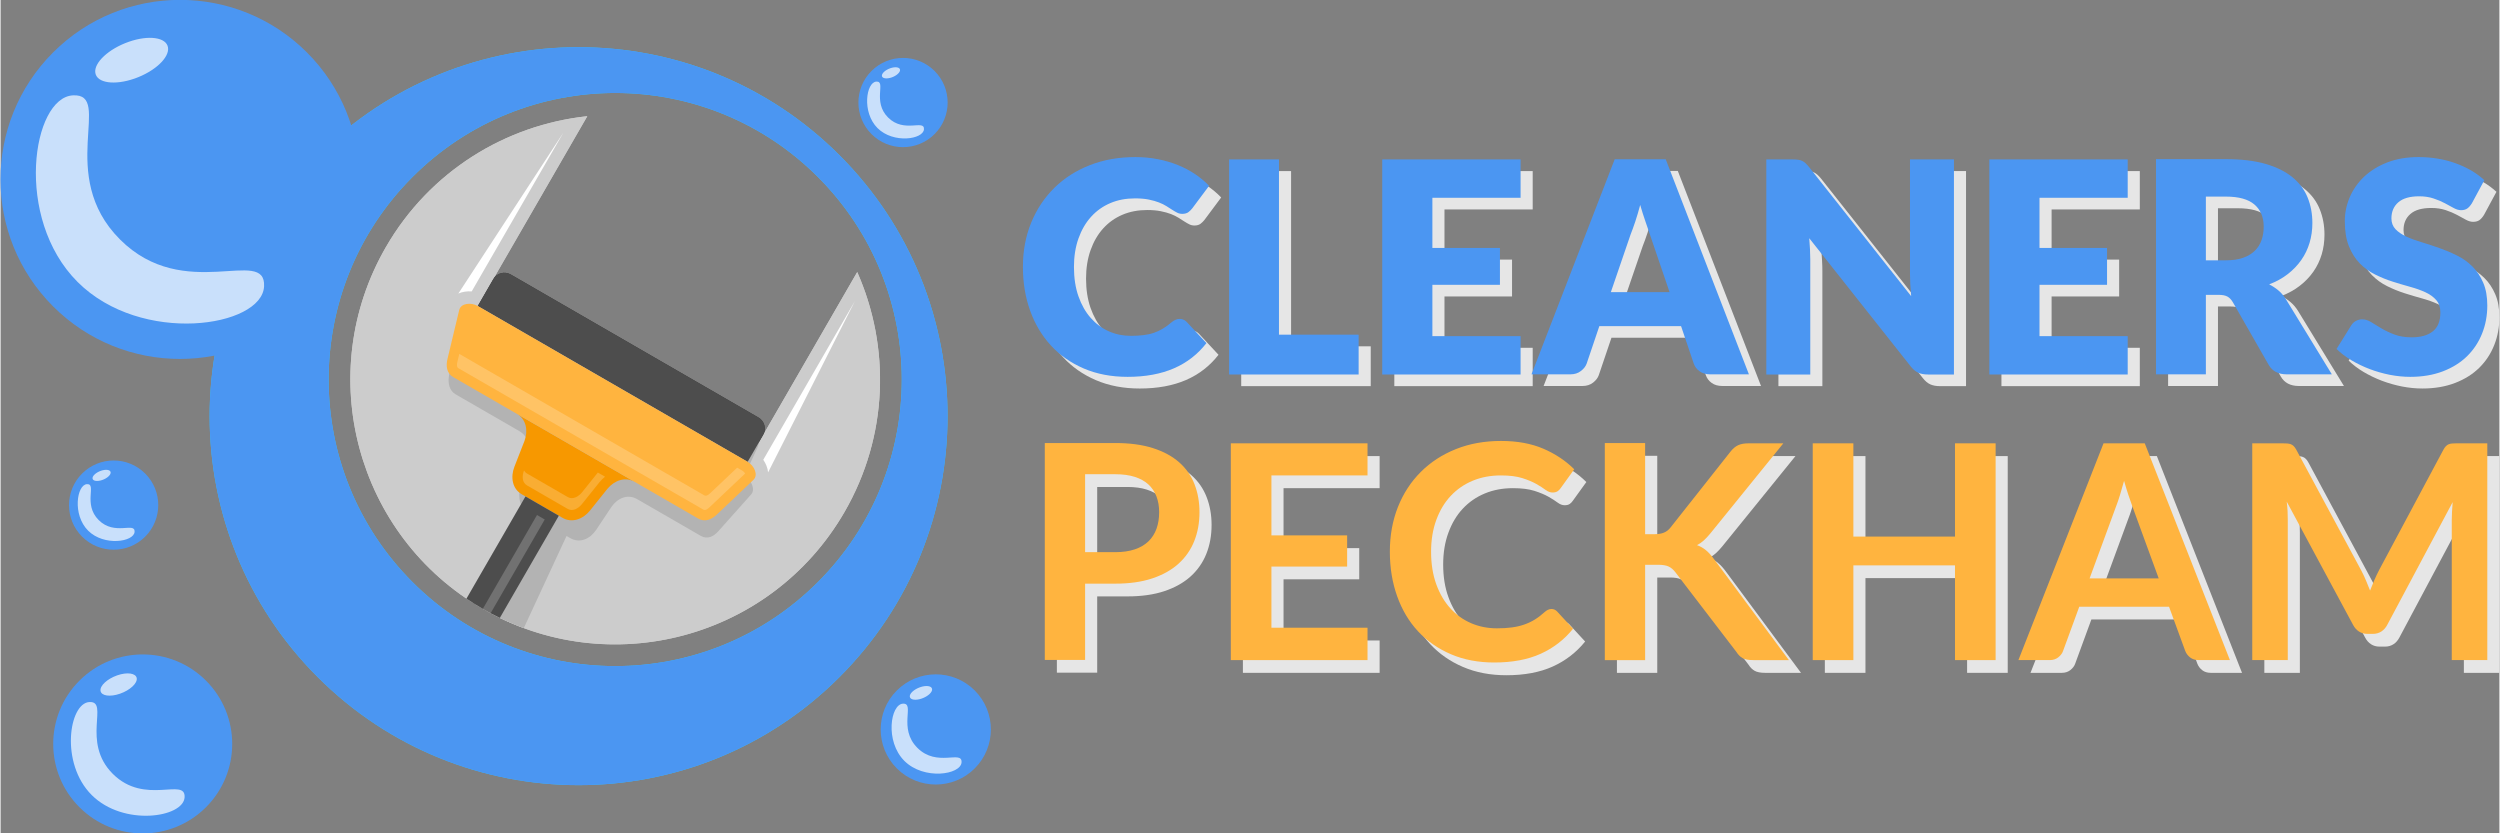 <?xml version="1.0" encoding="UTF-8"?>
<!DOCTYPE svg PUBLIC "-//W3C//DTD SVG 1.1//EN" "http://www.w3.org/Graphics/SVG/1.1/DTD/svg11.dtd">
<!-- Creator: CorelDRAW 2018 (64-Bit) -->
<svg xmlns="http://www.w3.org/2000/svg" xml:space="preserve" width="300px" height="100px" version="1.1" style="shape-rendering:geometricPrecision; text-rendering:geometricPrecision; image-rendering:optimizeQuality; fill-rule:evenodd; clip-rule:evenodd"
viewBox="0 0 14568.5 4858.5"
 xmlns:xlink="http://www.w3.org/1999/xlink">
 <rect x="0" y="0" width="14568.5" height="4858.5" fill="#808080" stroke="none"/>
 <defs>
  <style type="text/css">
   <![CDATA[
    .fil8 {fill:#333333}
    .fil4 {fill:#33C2FF}
    .fil5 {fill:#4B96F2}
    .fil13 {fill:#4D4D4D}
    .fil7 {fill:#B3B3B3}
    .fil3 {fill:#CCCCCC}
    .fil9 {fill:#DB5F0D}
    .fil14 {fill:#F79800}
    .fil10 {fill:#FF7F29}
    .fil15 {fill:#FFB43F}
    .fil1 {fill:#4B96F2;fill-rule:nonzero}
    .fil0 {fill:#E6E6E6;fill-rule:nonzero}
    .fil2 {fill:#FFB43F;fill-rule:nonzero}
    .fil12 {fill:white;fill-rule:nonzero}
    .fil11 {fill:white;fill-opacity:0.2}
    .fil6 {fill:white;fill-opacity:0.702}
   ]]>
  </style>
 </defs>
 <g id="Layer_x0020_1">
  <g id="_2555243387152">
   <path class="fil0" d="M6393.4 3477.1l0 444.8 -235.1 0 0 -1264.6 411.7 0c84.5,0 157.6,9.9 219.3,29.7 61.8,19.9 112.8,47.5 153,83.1 40.2,35.5 69.9,78.3 89.1,127.9 19.2,49.5 28.9,103.7 28.9,162.5 0,61.5 -10.2,117.4 -30.6,168.7 -20.4,51 -51,94.7 -91.8,131.7 -40.8,36.7 -91.8,65.2 -152.9,85.6 -61.2,20.4 -132.9,30.6 -215,30.6l-176.6 0zm0 -183.5l176.6 0c43.1,0 80.7,-5.6 112.7,-16.3 32.1,-10.8 58.6,-26.3 79.5,-46.4 21,-20.1 36.7,-44.5 47.2,-73.4 10.5,-29.1 15.8,-61.2 15.8,-97 0,-33.8 -5.3,-64.4 -15.8,-91.8 -10.5,-27.3 -26.2,-50.9 -47.2,-70.2 -20.9,-19.2 -47.4,-33.8 -79.5,-44 -32,-10.2 -69.6,-15.4 -112.7,-15.4l-176.6 0 0 454.5z"/>
   <polygon id="1" class="fil0" points="8040,2659.1 8040,2846.1 7479.8,2846.1 7479.8,3195.7 7921.1,3195.7 7921.1,3377.5 7479.8,3377.5 7479.8,3734.1 8040,3734.1 8040,3922.8 7242.9,3922.8 7242.9,2659.1 "/>
   <path id="2" class="fil0" d="M9112.3 3624.8c12.9,0 23.9,5 33.3,14.9l92.6 100.5c-51.3,63.5 -114.2,112.1 -189.1,145.9 -74.9,33.8 -164.9,50.7 -269.7,50.7 -93.8,0 -178,-16 -252.9,-48.1 -74.9,-32 -139,-76.6 -192,-133.7 -53,-57.1 -93.5,-125.2 -121.8,-204.5 -28.2,-79.2 -42.5,-165.8 -42.5,-259.6 0,-94.9 15.7,-182 47.2,-261 31.5,-78.9 75.7,-146.8 132.8,-203.9 57.1,-57.1 125.6,-101.7 205.1,-133.4 79.6,-31.8 167.2,-47.5 263.4,-47.5 93.8,0 176,15.1 246.2,45.1 70.2,30.3 130.2,70.3 180.3,120.1l-78.7 109.2c-4.6,7 -10.5,13.1 -17.7,18.4 -7.3,5.2 -17.5,7.8 -30.3,7.8 -13.4,0 -27.1,-5.2 -41.1,-15.7 -14,-10.5 -31.8,-21.9 -53.3,-34.1 -21.6,-12.2 -48.7,-23.6 -81.6,-34.1 -32.9,-10.5 -74.9,-15.7 -125.6,-15.7 -59.4,0 -113.9,10.2 -163.7,30.9 -49.8,20.7 -92.6,50.4 -128.5,88.8 -35.8,38.2 -63.7,85.1 -83.8,140.2 -20.2,54.7 -30.4,116.8 -30.4,185.2 0,71.1 10.2,134.3 30.4,189.7 20.1,55.3 47.1,101.7 81.5,139.5 34.4,37.9 74.9,67 121.5,87.1 46.6,20.1 96.7,30 150.3,30 32.1,0 61.2,-1.7 87.1,-5.2 26,-3.5 49.8,-9 71.7,-16.6 21.8,-7.6 42.5,-17.2 62,-29.1 19.6,-12 38.8,-26.8 58,-44.3 5.8,-5.3 12,-9.3 18.4,-12.5 6.4,-3.3 13.4,-5 20.9,-5z"/>
   <path id="3" class="fil0" d="M9658.6 3188.7l55 0c22.2,0 40.5,-3.2 55.1,-9.3 14.6,-6.1 27.1,-15.8 37.6,-29.2l348.7 -441.3c14.5,-18.7 30,-31.8 46,-39.1 16,-7.2 36.1,-10.7 60.6,-10.7l202.8 0 -425.7 525.2c-13.4,16.3 -26.2,30 -38.4,41.1 -12.2,11.1 -25.4,20.1 -39.3,27.1 19.2,7 36.7,16.9 52.1,29.7 15.5,12.8 30.3,29.1 44.9,48.9l438.7 591.7 -208 0c-28,0 -48.6,-4 -62.3,-11.9 -13.7,-7.9 -25.4,-19.2 -34.7,-34.4l-357.5 -466.7c-11.6,-15.2 -24.7,-26.2 -39.3,-32.9 -14.6,-6.7 -35.2,-9.9 -62,-9.9l-74.3 0 0 555.8 -235.1 0 0 -1265.5 235.1 0 0 531.4z"/>
   <polygon id="4" class="fil0" points="11701.9,3922.8 11465.1,3922.8 11465.1,3370.5 10872.5,3370.5 10872.5,3922.8 10635.7,3922.8 10635.7,2659.1 10872.5,2659.1 10872.5,3202.7 11465.1,3202.7 11465.1,2659.1 11701.9,2659.1 "/>
   <path id="5" class="fil0" d="M13067.9 3922.8l-181.8 0c-20.4,0 -37,-5.2 -50.1,-15.4 -13.1,-10.2 -22.7,-22.7 -28.5,-37.9l-94.4 -257.8 -523.5 0 -94.4 257.8c-4.7,13.4 -13.7,25.7 -27.4,36.7 -13.7,11.1 -30.6,16.6 -50.4,16.6l-182.7 0 496.4 -1263.7 240.4 0 496.4 1263.7zm-818 -476.3l402.9 0 -153.8 -420.4c-7,-18.6 -14.6,-40.8 -23,-66.1 -8.5,-25.3 -17,-52.7 -25.1,-82.4 -8.2,29.7 -16,57.4 -23.9,83 -7.9,25.6 -15.7,48.1 -23.3,67.3l-153.8 418.6z"/>
   <path id="6" class="fil0" d="M13832.6 3398.4c9.9,18.7 19.3,37.9 27.7,58 8.4,20.1 16.6,40.5 24.8,60.9 8.1,-21 16.6,-41.7 25.3,-62 8.8,-20.4 18.1,-40 28,-58.6l374 -700.1c4.7,-8.7 9.6,-15.7 14.6,-20.9 5,-5.3 10.5,-9.1 16.6,-11.4 6.1,-2.3 12.8,-3.8 20.4,-4.4 7.6,-0.5 16.6,-0.8 27.1,-0.8l177.4 0 0 1263.7 -207.1 0 0 -816.3c0,-15.1 0.6,-31.7 1.4,-49.8 0.9,-18 2.1,-36.4 3.8,-55l-381.9 716.6c-8.7,16.3 -20.1,28.9 -34.1,37.9 -14,9 -30.3,13.7 -48.9,13.7l-32.4 0c-18.6,0 -34.9,-4.7 -48.9,-13.7 -14,-9 -25.4,-21.6 -34.1,-37.9l-387.2 -719.3c2.4,19.3 4.1,37.9 5,56.3 0.9,18.3 1.1,35.5 1.1,51.2l0 816.3 -207.1 0 0 -1263.7 177.4 0c10.5,0 19.6,0.3 27.1,0.8 7.6,0.6 14.6,2.1 20.7,4.4 6.1,2.3 11.7,6.1 16.9,11.4 5.3,5.2 10.2,12.2 14.9,20.9l377.5 701.8z"/>
   <path class="fil0" d="M6945 1927.1c6.9,0 13.8,1.2 20.6,4 6.9,2.6 13.5,7.2 19.8,13.5l115.3 123.8c-50.5,65.1 -113.6,114.1 -189.5,147.1 -76,32.9 -166,49.6 -269.8,49.6 -95.1,0 -180.3,-16.4 -255.7,-48.8 -75.4,-32.4 -139.3,-77.1 -191.7,-134.1 -52.5,-57.1 -92.9,-124.7 -121,-203 -28.1,-78.5 -42.1,-163.4 -42.1,-255.4 0,-93.4 16,-179.1 48.1,-257.7 32.1,-78.2 77.1,-145.6 134.7,-202.6 57.7,-56.8 126.5,-100.9 206.7,-132.5 80.3,-31.5 168.8,-47.3 265.7,-47.3 47.1,0 91.5,4.3 133.1,12.6 41.5,8.4 80.2,19.8 116.3,34.4 36.1,14.7 69.4,32.4 99.8,52.8 30.4,20.3 57.3,43 80.8,67.9l-98 131.6c-6.3,8 -13.8,15.2 -22.4,21.8 -8.6,6.6 -20.6,10 -36.1,10 -10.3,0 -20,-2.3 -29.2,-6.9 -9.2,-4.5 -18.9,-10.3 -29.3,-16.9 -10.3,-6.6 -21.5,-13.7 -33.8,-21.5 -12.3,-7.7 -26.9,-14.9 -43.8,-21.5 -17,-6.6 -36.7,-12 -59.4,-16.6 -22.6,-4.6 -49.3,-6.9 -79.7,-6.9 -52.7,0 -100.9,9.2 -144.5,27.8 -43.5,18.7 -80.8,45.3 -112,80 -31.3,34.7 -55.6,76.8 -73.1,126.1 -17.5,49.3 -26.4,104.6 -26.4,166 0,64.2 8.9,121.3 26.4,171.1 17.5,49.9 41.2,91.8 71.3,125.9 30.1,34.1 65.1,60.2 105.3,77.9 40.1,17.8 83.1,26.7 128.9,26.7 26.4,0 50.5,-1.4 72.3,-4 21.8,-2.6 42.1,-6.9 60.8,-13.2 18.6,-6.3 36.4,-14.6 53.3,-24.6 16.9,-10.1 33.8,-22.4 51,-37.3 6.9,-5.8 14.3,-10.6 22.3,-14.3 8.1,-3.8 16.4,-5.5 25,-5.5z"/>
   <polygon id="1" class="fil0" points="7523.8,2019.1 7988.1,2019.1 7988.1,2251.3 7233.1,2251.3 7233.1,997.5 7523.8,997.5 "/>
   <polygon id="2" class="fil0" points="8932.4,997.5 8932.4,1221.1 8418.1,1221.1 8418.1,1513.5 8812,1513.5 8812,1728.4 8418.1,1728.4 8418.1,2027.7 8932.4,2027.7 8932.4,2251.3 8125.7,2251.3 8125.7,997.5 "/>
   <path id="3" class="fil0" d="M10263.6 2250.4l-225.3 0c-25.3,0 -45.9,-6 -62.2,-17.7 -16.4,-11.8 -27.8,-26.7 -34.2,-45l-73.9 -218.5 -476.4 0 -74 218.5c-5.7,16 -16.9,30.4 -33.5,43.3 -16.6,12.8 -37,19.4 -61.1,19.4l-227 0 485 -1253.8 297.5 0 485.1 1253.8zm-805 -479.2l342.3 0 -115.2 -338c-7.5,-21.5 -16.1,-46.7 -26.1,-76 -10,-28.9 -20.1,-60.4 -29.8,-94.3 -9.2,34.4 -18.7,66.2 -28.4,95.8 -9.7,29.2 -18.9,54.7 -27.5,76.2l-115.3 336.3z"/>
   <path id="4" class="fil0" d="M10518.1 997.5c12.6,0 23.3,0.6 31.8,1.7 8.6,1.2 16.4,3.2 23.3,6.3 6.8,3.2 13.4,7.7 19.7,13.5 6.4,5.7 13.5,13.5 21.5,23.2l595.1 752.5c-2.3,-24.1 -4,-47.6 -5.1,-70.3 -1.2,-22.6 -1.7,-43.8 -1.7,-63.9l0 -663 256.2 0 0 1253.8 -151.3 0c-22.4,0 -41.3,-3.4 -56.8,-10.3 -15.5,-6.9 -30.4,-19.5 -44.7,-37.8l-590.8 -746.5c1.7,21.8 3.2,43 4.3,63.9 1.2,21 1.7,40.7 1.7,59.1l0 671.6 -256.2 0 0 -1253.8 153 0z"/>
   <polygon id="5" class="fil0" points="12472,997.5 12472,1221.1 11957.7,1221.1 11957.7,1513.5 12351.6,1513.5 12351.6,1728.4 11957.7,1728.4 11957.7,2027.7 12472,2027.7 12472,2251.3 11665.3,2251.3 11665.3,997.5 "/>
   <path id="6" class="fil0" d="M12927.7 1786.9l0 463.5 -290.7 0 0 -1254.6 407.7 0c90.6,0 168,9.4 231.9,28.1 63.9,18.6 116.1,44.7 156.5,77.9 40.4,33.3 69.7,72.5 88,118.1 18.3,45.3 27.5,94.9 27.5,148.2 0,40.7 -5.4,79.4 -16.3,115.5 -10.9,36.2 -27,69.7 -48.5,100.4 -21.5,30.6 -47.8,58.2 -79.1,82.2 -31.2,24.4 -67.3,44.2 -108.1,59.7 19.5,9.7 37.9,21.7 54.8,36.1 16.9,14.3 31.5,31.8 44.1,52.4l266.6 436 -263.1 0c-48.8,0 -83.7,-18.3 -104.9,-55l-208.1 -363.8c-9.2,-16 -19.8,-27.5 -32.2,-34.3 -12.3,-6.9 -29.8,-10.4 -52.1,-10.4l-74 0zm0 -201.2l117 0c39.5,0 73.4,-5.2 101.2,-15.2 27.8,-10 50.4,-23.8 68.2,-41.6 17.8,-17.7 30.7,-38.7 38.7,-62.4 8,-23.8 12,-49.3 12,-76.9 0,-55 -17.7,-98 -53.6,-129 -35.8,-30.9 -91.4,-46.4 -166.5,-46.4l-117 0 0 371.5z"/>
   <path id="7" class="fil0" d="M14479.1 1252.3c-8.6,13.8 -17.5,24.1 -27,31 -9.4,6.6 -21.8,10 -36.7,10 -13.1,0 -27.2,-4 -42.4,-12.3 -15.2,-8.3 -32.4,-17.8 -51.6,-28.1 -19.2,-10.3 -41.3,-19.5 -65.9,-27.8 -24.7,-8.3 -52.7,-12.6 -84.3,-12.6 -54.4,0 -94.9,11.7 -121.5,35 -26.7,23.2 -40.1,54.4 -40.1,94 0,25.2 8,46.1 24,63 16.1,16.7 37.3,31 63.4,43 26.1,12.1 55.9,23 89.4,33 33.5,10 67.7,21.2 102.6,33.5 35,12.4 69.4,27 102.9,43.6 33.6,16.6 63.4,37.8 89.5,63.6 26.1,25.8 47,57.4 63,94.4 16.1,36.9 24.1,81.7 24.1,133.8 0,57.9 -10,112.1 -30.1,162.6 -20,50.4 -49,94.5 -87.1,132.1 -38.1,37.6 -85.2,67.1 -141.1,88.6 -55.8,21.5 -119.5,32.4 -190.6,32.4 -39,0 -78.5,-4 -118.9,-11.8 -40.5,-8 -79.7,-19.2 -117.6,-33.5 -37.8,-14.4 -73.4,-31.6 -106.6,-51.3 -33.2,-19.8 -62.2,-41.9 -86.8,-66l85.9 -138.1c6.3,-10.4 15.2,-19 26.7,-25.3 11.5,-6.3 23.8,-9.4 37,-9.4 17.2,0 34.7,5.4 52.1,16.3 17.5,10.9 37.3,22.9 59.4,36.1 22.1,13.2 47.3,25.3 75.9,36.2 28.7,10.8 62.5,16.3 101.5,16.3 52.8,0 93.8,-11.8 123,-35 29.2,-23.2 43.8,-59.9 43.8,-110.3 0,-29.6 -8,-53.4 -24,-71.7 -16.1,-18.3 -37,-33.5 -63.1,-45.6 -26.1,-12 -55.9,-22.6 -89.1,-31.8 -33.3,-9.2 -67.4,-19.2 -102.4,-30.4 -34.9,-11.2 -69.1,-24.9 -102.3,-41.6 -33.3,-16.3 -62.8,-37.8 -88.9,-64.4 -26,-26.7 -47.3,-60 -63.3,-99.8 -16.1,-39.8 -24.1,-89.1 -24.1,-147.6 0,-47 9.5,-92.9 28.4,-137.6 18.9,-44.7 46.7,-84.9 83.4,-119.8 36.7,-35 81.7,-62.8 135,-83.7 53.3,-21 114.4,-31.6 183.2,-31.6 38.4,0 75.9,3.2 112.3,9.2 36.5,6 70.8,14.9 103.5,26.9 32.7,11.8 63.4,26.1 91.8,42.5 28.3,16.6 53.6,35.2 75.9,56.1l-72.2 133.9z"/>
   <path class="fil1" d="M6874.4 1859.2c6.9,0 13.8,1.1 20.7,4 6.9,2.6 13.5,7.1 19.8,13.4l115.2 123.9c-50.4,65 -113.5,114.1 -189.5,147 -76,33 -165.9,49.6 -269.7,49.6 -95.2,0 -180.3,-16.3 -255.7,-48.7 -75.4,-32.4 -139.3,-77.1 -191.8,-134.2 -52.4,-57 -92.9,-124.7 -121,-202.9 -28.1,-78.5 -42.1,-163.4 -42.1,-255.4 0,-93.5 16.1,-179.2 48.2,-257.7 32.1,-78.3 77.1,-145.6 134.7,-202.7 57.6,-56.7 126.4,-100.9 206.7,-132.4 80.2,-31.6 168.8,-47.3 265.7,-47.3 47,0 91.4,4.3 133,12.6 41.6,8.3 80.3,19.8 116.4,34.4 36.1,14.6 69.4,32.4 99.7,52.7 30.4,20.4 57.4,43 80.9,68l-98.1 131.5c-6.3,8.1 -13.7,15.2 -22.3,21.8 -8.6,6.6 -20.7,10.1 -36.1,10.1 -10.4,0 -20.1,-2.3 -29.3,-6.9 -9.2,-4.6 -18.9,-10.3 -29.2,-16.9 -10.3,-6.6 -21.5,-13.8 -33.8,-21.5 -12.4,-7.8 -27,-14.9 -43.9,-21.5 -16.9,-6.6 -36.7,-12.1 -59.3,-16.7 -22.7,-4.5 -49.3,-6.8 -79.7,-6.8 -52.8,0 -100.9,9.1 -144.5,27.8 -43.6,18.6 -80.8,45.3 -112.1,80 -31.2,34.6 -55.6,76.8 -73.1,126.1 -17.5,49.3 -26.3,104.6 -26.3,166 0,64.2 8.8,121.2 26.3,171.1 17.5,49.9 41.3,91.7 71.4,125.8 30.1,34.1 65.1,60.2 105.2,78 40.1,17.8 83.1,26.6 129,26.6 26.4,0 50.5,-1.4 72.2,-4 21.8,-2.6 42.2,-6.8 60.8,-13.1 18.6,-6.4 36.4,-14.7 53.3,-24.7 16.9,-10 33.9,-22.4 51,-37.3 6.9,-5.7 14.4,-10.6 22.4,-14.3 8,-3.7 16.4,-5.4 24.9,-5.4z"/>
   <polygon id="1" class="fil1" points="7453.2,1951.2 7917.6,1951.2 7917.6,2183.4 7162.5,2183.4 7162.5,929.5 7453.2,929.5 "/>
   <polygon id="2" class="fil1" points="8861.8,929.5 8861.8,1153.1 8347.6,1153.1 8347.6,1445.5 8741.4,1445.5 8741.4,1660.5 8347.6,1660.5 8347.6,1959.8 8861.8,1959.8 8861.8,2183.4 8055.2,2183.4 8055.2,929.5 "/>
   <path id="3" class="fil1" d="M10193 2182.5l-225.3 0c-25.2,0 -45.9,-6 -62.2,-17.8 -16.3,-11.7 -27.8,-26.6 -34.1,-45l-74 -218.4 -476.4 0 -73.9 218.4c-5.8,16.1 -16.9,30.4 -33.6,43.3 -16.6,12.9 -36.9,19.5 -61,19.5l-227.1 0 485.1 -1253.8 297.5 0 485 1253.8zm-804.9 -479.3l342.3 0 -115.3 -337.9c-7.4,-21.5 -16,-46.8 -26,-76 -10.1,-29 -20.1,-60.5 -29.9,-94.3 -9.1,34.4 -18.6,66.2 -28.3,95.7 -9.8,29.3 -19,54.8 -27.6,76.3l-115.2 336.2z"/>
   <path id="4" class="fil1" d="M10447.6 929.5c12.6,0 23.2,0.6 31.8,1.8 8.6,1.1 16.3,3.1 23.2,6.3 6.9,3.1 13.5,7.7 19.8,13.4 6.3,5.8 13.5,13.5 21.5,23.3l595.1 752.4c-2.3,-24 -4,-47.6 -5.2,-70.2 -1.1,-22.7 -1.7,-43.9 -1.7,-63.9l0 -663.1 256.3 0 0 1253.9 -151.4 0c-22.3,0 -41.3,-3.5 -56.7,-10.4 -15.5,-6.8 -30.4,-19.5 -44.8,-37.8l-590.7 -746.4c1.7,21.7 3.1,43 4.3,63.9 1.1,20.9 1.7,40.7 1.7,59l0 671.7 -256.3 0 0 -1253.9 153.1 0z"/>
   <polygon id="5" class="fil1" points="12401.4,929.5 12401.4,1153.1 11887.2,1153.1 11887.2,1445.5 12281,1445.5 12281,1660.5 11887.2,1660.5 11887.2,1959.8 12401.4,1959.8 12401.4,2183.4 11594.8,2183.4 11594.8,929.5 "/>
   <path id="6" class="fil1" d="M12857.2 1719l0 463.5 -290.7 0 0 -1254.7 407.6 0c90.6,0 168,9.5 232,28.1 63.9,18.6 116.1,44.7 156.5,78 40.4,33.2 69.6,72.5 88,118.1 18.3,45.3 27.5,94.9 27.5,148.2 0,40.7 -5.5,79.4 -16.4,115.5 -10.8,36.1 -26.9,69.7 -48.4,100.3 -21.5,30.7 -47.9,58.2 -79.1,82.3 -31.3,24.4 -67.4,44.1 -108.1,59.6 19.5,9.8 37.9,21.8 54.8,36.1 16.9,14.4 31.5,31.9 44.1,52.5l266.6 436 -263.2 0c-48.7,0 -83.7,-18.3 -104.9,-55l-208.1 -363.8c-9.2,-16.1 -19.7,-27.5 -32.1,-34.4 -12.3,-6.9 -29.8,-10.3 -52.1,-10.3l-74 0zm0 -201.3l116.9 0c39.6,0 73.4,-5.1 101.2,-15.1 27.8,-10.1 50.5,-23.8 68.3,-41.6 17.7,-17.8 30.6,-38.7 38.7,-62.5 8,-23.8 12,-49.3 12,-76.8 0,-55 -17.8,-98.1 -53.6,-129 -35.8,-31 -91.4,-46.5 -166.6,-46.5l-116.9 0 0 371.5z"/>
   <path id="7" class="fil1" d="M14408.6 1184.4c-8.6,13.7 -17.5,24.1 -27,30.9 -9.4,6.6 -21.8,10.1 -36.7,10.1 -13.2,0 -27.2,-4.1 -42.4,-12.4 -15.2,-8.3 -32.4,-17.7 -51.6,-28 -19.2,-10.4 -41.3,-19.6 -65.9,-27.8 -24.7,-8.4 -52.8,-12.7 -84.3,-12.7 -54.5,0 -94.9,11.8 -121.6,35 -26.6,23.2 -40.1,54.5 -40.1,94 0,25.2 8.1,46.2 24.1,63.1 16,16.6 37.3,30.9 63.4,43 26,12 55.9,22.9 89.4,32.9 33.5,10.1 67.6,21.3 102.6,33.6 35,12.3 69.4,26.9 102.9,43.6 33.6,16.6 63.4,37.8 89.5,63.6 26,25.8 47,57.3 63,94.3 16.1,37 24.1,81.7 24.1,133.9 0,57.9 -10,112.1 -30.1,162.5 -20.1,50.5 -49,94.6 -87.1,132.2 -38.2,37.5 -85.2,67 -141.1,88.5 -55.9,21.5 -119.5,32.4 -190.6,32.4 -39,0 -78.5,-4 -119,-11.7 -40.4,-8.1 -79.7,-19.2 -117.5,-33.6 -37.8,-14.3 -73.4,-31.5 -106.6,-51.3 -33.3,-19.8 -62.2,-41.8 -86.9,-65.9l86 -138.2c6.3,-10.3 15.2,-18.9 26.7,-25.2 11.4,-6.3 23.8,-9.5 36.9,-9.5 17.2,0 34.7,5.5 52.2,16.4 17.5,10.9 37.3,22.9 59.4,36.1 22,13.2 47.2,25.2 75.9,36.1 28.7,10.9 62.5,16.4 101.5,16.4 52.7,0 93.7,-11.8 123,-35 29.2,-23.2 43.8,-59.9 43.8,-110.4 0,-29.5 -8,-53.3 -24.1,-71.6 -16,-18.4 -36.9,-33.6 -63,-45.6 -26.1,-12.1 -55.9,-22.7 -89.2,-31.8 -33.2,-9.2 -67.3,-19.3 -102.3,-30.4 -35,-11.2 -69.1,-25 -102.3,-41.6 -33.3,-16.3 -62.8,-37.8 -88.9,-64.5 -26.1,-26.6 -47.3,-59.9 -63.3,-99.8 -16.1,-39.8 -24.1,-89.1 -24.1,-147.6 0,-47 9.4,-92.8 28.4,-137.6 18.9,-44.7 46.7,-84.8 83.4,-119.8 36.7,-35 81.7,-62.8 135,-83.7 53.3,-20.9 114.4,-31.5 183.2,-31.5 38.4,0 75.9,3.1 112.3,9.2 36.4,6 70.8,14.9 103.5,26.9 32.7,11.8 63.4,26.1 91.7,42.4 28.4,16.7 53.6,35.3 76,56.2l-72.2 133.9z"/>
   <path class="fil2" d="M6322.9 3402.8l0 444.8 -235.1 0 0 -1264.6 411.6 0c84.5,0 157.6,9.9 219.4,29.7 61.7,19.8 112.7,47.5 152.9,83 40.2,35.6 70,78.4 89.2,127.9 19.2,49.6 28.8,103.7 28.8,162.6 0,61.5 -10.2,117.4 -30.6,168.7 -20.4,51 -50.9,94.7 -91.7,131.6 -40.8,36.8 -91.8,65.3 -153,85.7 -61.2,20.4 -132.8,30.6 -215,30.6l-176.5 0zm0 -183.6l176.5 0c43.1,0 80.7,-5.5 112.8,-16.3 32,-10.7 58.5,-26.2 79.5,-46.3 21,-20.1 36.7,-44.6 47.2,-73.4 10.5,-29.1 15.7,-61.2 15.7,-97 0,-33.8 -5.2,-64.4 -15.7,-91.8 -10.5,-27.4 -26.2,-50.9 -47.2,-70.2 -21,-19.2 -47.5,-33.8 -79.5,-44 -32.1,-10.2 -69.7,-15.4 -112.8,-15.4l-176.5 0 0 454.4z"/>
   <polygon id="1" class="fil2" points="7969.4,2584.7 7969.4,2771.8 7409.2,2771.8 7409.2,3121.4 7850.6,3121.4 7850.6,3303.2 7409.2,3303.2 7409.2,3659.7 7969.4,3659.7 7969.4,3848.5 7172.4,3848.5 7172.4,2584.7 "/>
   <path id="2" class="fil2" d="M9041.8 3550.5c12.8,0 23.9,4.9 33.2,14.8l92.6 100.5c-51.2,63.6 -114.2,112.2 -189,146 -74.9,33.8 -164.9,50.7 -269.8,50.7 -93.8,0 -178,-16 -252.9,-48.1 -74.8,-32 -138.9,-76.6 -191.9,-133.7 -53.1,-57.1 -93.6,-125.3 -121.8,-204.5 -28.3,-79.2 -42.6,-165.8 -42.6,-259.6 0,-94.9 15.8,-182 47.2,-261 31.5,-79 75.8,-146.8 132.9,-203.9 57.1,-57.1 125.6,-101.7 205.1,-133.4 79.5,-31.8 167.2,-47.5 263.3,-47.5 93.9,0 176,15.1 246.2,45.1 70.2,30.3 130.2,70.2 180.3,120.1l-78.6 109.2c-4.7,7 -10.5,13.1 -17.8,18.3 -7.3,5.3 -17.5,7.9 -30.3,7.9 -13.4,0 -27.1,-5.2 -41.1,-15.7 -13.9,-10.5 -31.7,-21.9 -53.3,-34.1 -21.5,-12.2 -48.6,-23.6 -81.5,-34.1 -33,-10.5 -74.9,-15.7 -125.6,-15.7 -59.4,0 -113.9,10.2 -163.7,30.9 -49.8,20.7 -92.7,50.4 -128.5,88.8 -35.8,38.2 -63.8,85.1 -83.9,140.1 -20.1,54.8 -30.3,116.9 -30.3,185.3 0,71.1 10.2,134.3 30.3,189.7 20.1,55.3 47.2,101.6 81.6,139.5 34.4,37.9 74.8,67 121.4,87.1 46.7,20.1 96.8,30 150.4,30 32,0 61.1,-1.7 87.1,-5.2 25.9,-3.5 49.8,-9 71.6,-16.6 21.9,-7.6 42.6,-17.2 62.1,-29.2 19.5,-11.9 38.7,-26.8 58,-44.2 5.8,-5.3 11.9,-9.3 18.3,-12.6 6.4,-3.2 13.4,-4.9 21,-4.9z"/>
   <path id="3" class="fil2" d="M9588 3114.4l55.1 0c22.1,0 40.5,-3.2 55.1,-9.3 14.5,-6.2 27,-15.8 37.5,-29.2l348.7 -441.3c14.6,-18.7 30,-31.8 46.1,-39.1 16,-7.3 36.1,-10.8 60.6,-10.8l202.7 0 -425.6 525.3c-13.4,16.3 -26.2,30 -38.5,41.1 -12.2,11 -25.3,20.1 -39.3,27.1 19.2,7 36.7,16.9 52.2,29.7 15.4,12.8 30.3,29.1 44.8,48.9l438.8 591.7 -208 0c-28,0 -48.7,-4.1 -62.4,-11.9 -13.7,-7.9 -25.3,-19.3 -34.7,-34.4l-357.4 -466.7c-11.7,-15.2 -24.8,-26.2 -39.3,-32.9 -14.6,-6.7 -35.3,-9.9 -62.1,-9.9l-74.3 0 0 555.8 -235.1 0 0 -1265.5 235.1 0 0 531.4z"/>
   <polygon id="4" class="fil2" points="11631.4,3848.5 11394.5,3848.5 11394.5,3296.2 10802,3296.2 10802,3848.5 10565.1,3848.5 10565.1,2584.7 10802,2584.7 10802,3128.4 11394.5,3128.4 11394.5,2584.7 11631.4,2584.7 "/>
   <path id="5" class="fil2" d="M12997.4 3848.5l-181.8 0c-20.4,0 -37,-5.2 -50.1,-15.4 -13.1,-10.2 -22.8,-22.8 -28.6,-37.9l-94.4 -257.8 -523.5 0 -94.4 257.8c-4.6,13.4 -13.7,25.6 -27.3,36.7 -13.7,11.1 -30.6,16.6 -50.4,16.6l-182.7 0 496.4 -1263.8 240.3 0 496.5 1263.8zm-818.1 -476.3l402.9 0 -153.8 -420.4c-7,-18.6 -14.6,-40.8 -23,-66.1 -8.4,-25.4 -16.9,-52.7 -25.1,-82.4 -8.1,29.7 -16,57.3 -23.9,83 -7.8,25.6 -15.7,48 -23.2,67.3l-153.9 418.6z"/>
   <path id="6" class="fil2" d="M13762.1 3324.1c9.9,18.7 19.2,37.9 27.6,58 8.5,20.1 16.7,40.5 24.8,60.9 8.2,-21 16.6,-41.7 25.4,-62.1 8.7,-20.3 18,-39.9 27.9,-58.5l374.1 -700.1c4.6,-8.7 9.6,-15.7 14.6,-20.9 4.9,-5.3 10.4,-9.1 16.6,-11.4 6.1,-2.3 12.8,-3.8 20.3,-4.4 7.6,-0.5 16.7,-0.9 27.1,-0.9l177.5 0 0 1263.8 -207.2 0 0 -816.3c0,-15.1 0.6,-31.7 1.5,-49.8 0.9,-18.1 2,-36.4 3.8,-55.1l-382 716.7c-8.7,16.3 -20.1,28.8 -34,37.9 -14,9 -30.3,13.7 -49,13.7l-32.3 0c-18.7,0 -35,-4.7 -49,-13.7 -13.9,-9.1 -25.3,-21.6 -34,-37.9l-387.2 -719.3c2.3,19.2 4.1,37.9 5,56.2 0.8,18.4 1.1,35.6 1.1,51.3l0 816.3 -207.1 0 0 -1263.8 177.4 0c10.5,0 19.5,0.4 27.1,0.9 7.6,0.6 14.5,2.1 20.7,4.4 6.1,2.3 11.6,6.1 16.9,11.4 5.2,5.2 10.2,12.2 14.8,20.9l377.6 701.8z"/>
   <g>
    <path class="fil3" d="M2811.3 3549.8c-738.4,-426.3 -991.4,-1370.6 -565.1,-2109 256.5,-444.2 700.5,-712.7 1174.3,-763.3l-638.8 1106.5 1573.7 908.6 638.9 -1106.5c193,435.6 182.5,954.4 -74,1398.6 -426.3,738.4 -1370.5,991.4 -2109,565.1z"/>
    <path class="fil4" d="M4890.9 905.1c-840.1,-840.1 -2202.2,-840.1 -3042.3,0 -840.1,840.1 -840.1,2202.2 0,3042.4 840.1,840.1 2202.2,840.1 3042.3,0 840.2,-840.2 840.2,-2202.3 0,-3042.4zm-126.3 126.3c-652.4,-652.4 -1710.2,-652.4 -2362.7,0 -652.4,652.5 -652.4,1710.3 0,2362.7 652.5,652.5 1710.3,652.5 2362.7,0 652.5,-652.4 652.5,-1710.2 0,-2362.7z"/>
    <g>
     <circle class="fil5" transform="matrix(0.166 0.166 0.166 -0.166 659.046 2944.82)" r="1108"/>
     <path class="fil6" d="M510.2 3093.7c92.7,92.8 267.9,65.7 271,6.6 3,-59.2 -116,25.1 -209.4,-68.3 -93.3,-93.3 -9,-212.4 -68.2,-209.3 -59.2,3.1 -86.2,178.2 6.6,271z"/>
     <path class="fil6" d="M536.1 2790.1c2.3,14.8 27.8,18.4 56.9,8.3 29.2,-10.2 50.9,-30.5 48.6,-45.2 -2.3,-14.8 -27.8,-18.5 -57,-8.3 -29.1,10.2 -50.9,30.5 -48.5,45.2z"/>
    </g>
    <g>
     <circle class="fil5" transform="matrix(0.333 0.333 0.333 -0.333 828.555 4337.25)" r="1108"/>
     <path class="fil6" d="M530.9 4635c185.5,185.5 535.7,131.5 541.9,13.1 6.2,-118.3 -232,50.2 -418.7,-136.4 -186.6,-186.7 -18.1,-424.8 -136.4,-418.7 -118.4,6.2 -172.4,356.5 13.2,542z"/>
     <path class="fil6" d="M582.6 4027.8c4.6,29.5 55.6,36.9 113.9,16.5 58.3,-20.4 101.8,-60.8 97.2,-90.3 -4.7,-29.5 -55.7,-36.9 -114,-16.5 -58.3,20.4 -101.8,60.8 -97.1,90.3z"/>
    </g>
    <g>
     <circle class="fil5" transform="matrix(0.205 0.205 0.205 -0.205 5452.28 4252.76)" r="1108"/>
     <path class="fil6" d="M5269.1 4436c114.1,114.1 329.7,80.9 333.5,8.1 3.8,-72.9 -142.8,30.8 -257.6,-84 -114.9,-114.9 -11.2,-261.4 -84,-257.6 -72.9,3.8 -106.1,219.3 8.1,333.5z"/>
     <path class="fil6" d="M5300.9 4062.3c2.8,18.2 34.2,22.8 70.1,10.2 35.9,-12.6 62.7,-37.4 59.8,-55.6 -2.9,-18.2 -34.2,-22.7 -70.1,-10.2 -35.9,12.6 -62.7,37.5 -59.8,55.6z"/>
    </g>
    <g>
     <circle class="fil5" transform="matrix(0.166 0.166 0.166 -0.166 5261.32 597.825)" r="1108"/>
     <path class="fil6" d="M5112.5 746.7c92.7,92.7 267.8,65.8 270.9,6.6 3.1,-59.2 -116,25 -209.3,-68.3 -93.3,-93.3 -9,-212.4 -68.2,-209.3 -59.2,3.1 -86.2,178.2 6.6,271z"/>
     <path class="fil6" d="M5138.3 443.1c2.3,14.8 27.8,18.4 57,8.3 29.1,-10.2 50.9,-30.5 48.6,-45.2 -2.3,-14.8 -27.8,-18.4 -57,-8.3 -29.1,10.2 -50.9,30.4 -48.6,45.2z"/>
    </g>
    <path class="fil7" d="M2935.6 1670.4l1443.9 833.7c35.7,20.6 50.8,67.9 33.6,105l-76.5 164.9c38.9,22.5 66.2,78.4 39.4,108.4l-191.8 215.1c-26.7,30.1 -63.2,49.2 -102.1,26.7l-371 -214.2c-55.1,-31.8 -114.1,-6.1 -149.8,45.4l-88.7 133.4c-35.6,53.4 -95.7,80.7 -151.8,48.4l-21.3 -12.3 -249.2 537c-69.2,-25.5 -137.3,-56.2 -203.8,-92.4l258.4 -557 -21.4 -12.3c-56,-32.4 -70.8,-103 -52.2,-166.2l46.4 -157.8c17,-62.3 1.8,-130.8 -53.2,-162.6l-371.1 -214.2c-38.9,-22.5 -45.9,-66.7 -39.4,-108.4l46.7 -298.9c6.5,-41.8 63.2,-49.2 102.1,-26.7l76.5 -164.9c17.3,-37.2 60.6,-50.7 96.3,-30.1z"/>
    <path class="fil8" d="M2974.2 1600.5l1443.9 833.6c35.7,20.6 48.2,66.4 27.9,101.7l-90.6 156.8 -1573.7 -908.6 90.5 -156.8c20.4,-35.3 66.3,-47.4 102,-26.7z"/>
    <path class="fil9" d="M3696.6 2809.4c-55.1,-31.8 -118.1,-8.4 -158.7,40.3l-101 126.2c-40.5,50.5 -104.9,75.5 -161,43.1l-237.2 -137c-56.1,-32.4 -66.6,-100.5 -43.1,-160.9l58.8 -150.6c21.8,-59.5 10.6,-125.8 -44.4,-157.5l686.6 396.4z"/>
    <path class="fil8" d="M3060.1 2894.4l194.5 112.3 -343.9 595.7c-33.5,-16.2 -66.6,-33.7 -99.4,-52.6 -32.7,-18.9 -64.4,-38.8 -95.2,-59.7l344 -595.7z"/>
    <path class="fil10" d="M2781.7 1784l1573.7 908.6c39,22.5 63.5,76.8 33.7,105.1l-213.6 202.5c-29.8,28.3 -69,45.8 -107.9,23.4l-1428.7 -824.9c-38.9,-22.4 -43.2,-65.1 -33.7,-105.1l68.6 -286.2c9.6,-40 68.9,-45.9 107.9,-23.4z"/>
    <g>
     <path class="fil11" d="M3524.1 2779.2l-42 -24.2 -91.5 114.3c-19.4,24.2 -53.2,46.3 -83.9,28.6l-237.2 -137c-8.1,-4.7 -13.9,-10.9 -17.8,-18l-0.1 0.1c-11.3,28.9 -13.5,69.2 17.2,86.9l237.2 137c30.7,17.8 64.5,-4.3 83.9,-28.6l101.8 -127.1c9.9,-11.8 20.8,-22.5 32.4,-32z"/>
     <path class="fil11" d="M2811.3 3549.9c15,8.7 30.3,17.1 45.6,25.3l315.6 -546.5 -45.2 -26.1 -316 547.3z"/>
     <path class="fil11" d="M2674.3 2063.4l-10.6 44.3c-2.6,10.9 -7,31.9 5.3,39l1428.7 824.8c12.2,7.1 28.2,-7.2 36.4,-15l206.5 -195.6c-3.3,-6.4 -10.4,-13.4 -15.2,-16.2l-31.2 -18 -154.7 146.6c-8.2,7.8 -24.1,22.1 -36.4,15l-1428.7 -824.9 -0.1 0z"/>
    </g>
    <path class="fil12" d="M2668.7 1711.5l530.4 -918.7c27.1,-7.3 54.5,-13.9 82.1,-19.7l-534.7 926c-26.9,-2.2 -54.2,1.8 -77.8,12.4z"/>
    <path class="fil12" d="M5005.1 1835.4l-530.4 918.6c-2.6,-25.7 -12.8,-51.2 -28.2,-73.5l534.6 -925.9c8.8,26.8 16.8,53.7 24,80.8z"/>
    <path class="fil3" d="M2811.3 3549.8c-738.4,-426.3 -991.4,-1370.6 -565.1,-2109 256.5,-444.2 700.5,-712.7 1174.3,-763.3l-638.8 1106.5 1573.7 908.6 638.9 -1106.5c193,435.6 182.5,954.4 -74,1398.6 -426.3,738.4 -1370.5,991.4 -2109,565.1z"/>
    <path class="fil5" d="M4890.9 905.1c-840.1,-840.1 -2202.2,-840.1 -3042.3,0 -840.1,840.1 -840.1,2202.2 0,3042.4 840.1,840.1 2202.2,840.1 3042.3,0 840.2,-840.2 840.2,-2202.3 0,-3042.4zm-126.3 126.3c-652.4,-652.4 -1710.2,-652.4 -2362.7,0 -652.4,652.5 -652.4,1710.3 0,2362.7 652.5,652.5 1710.3,652.5 2362.7,0 652.5,-652.4 652.5,-1710.2 0,-2362.7z"/>
    <path class="fil7" d="M2935.6 1670.4l1443.9 833.7c35.7,20.6 50.8,67.9 33.6,105l-76.5 164.9c38.9,22.5 66.2,78.4 39.4,108.4l-191.8 215.1c-26.7,30.1 -63.2,49.2 -102.1,26.7l-371 -214.2c-55.1,-31.8 -114.1,-6.1 -149.8,45.4l-88.7 133.4c-35.6,53.4 -95.7,80.7 -151.8,48.4l-21.3 -12.3 -249.2 537c-69.2,-25.5 -137.3,-56.2 -203.8,-92.4l258.4 -557 -21.4 -12.3c-56,-32.4 -70.8,-103 -52.2,-166.2l46.4 -157.8c17,-62.3 1.8,-130.8 -53.2,-162.6l-371.1 -214.2c-38.9,-22.5 -45.9,-66.7 -39.4,-108.4l46.7 -298.9c6.5,-41.8 63.2,-49.2 102.1,-26.7l76.5 -164.9c17.3,-37.2 60.6,-50.7 96.3,-30.1z"/>
    <path class="fil13" d="M2974.2 1600.5l1443.9 833.6c35.7,20.6 48.2,66.4 27.9,101.7l-90.6 156.8 -1573.7 -908.6 90.5 -156.8c20.4,-35.3 66.3,-47.4 102,-26.7z"/>
    <path class="fil14" d="M3696.6 2809.4c-55.1,-31.8 -118.1,-8.4 -158.7,40.3l-101 126.2c-40.5,50.5 -104.9,75.5 -161,43.1l-237.2 -137c-56.1,-32.4 -66.6,-100.5 -43.1,-160.9l58.8 -150.6c21.8,-59.5 10.6,-125.8 -44.4,-157.5l686.6 396.4z"/>
    <path class="fil13" d="M3060.1 2894.4l194.5 112.3 -343.9 595.7c-33.5,-16.2 -66.6,-33.7 -99.4,-52.6 -32.7,-18.9 -64.4,-38.8 -95.2,-59.7l344 -595.7z"/>
    <path class="fil15" d="M2781.7 1784l1573.7 908.6c39,22.5 63.5,76.8 33.7,105.1l-213.6 202.5c-29.8,28.3 -69,45.8 -107.9,23.4l-1428.7 -824.9c-38.9,-22.4 -43.2,-65.1 -33.7,-105.1l68.6 -286.2c9.6,-40 68.9,-45.9 107.9,-23.4z"/>
    <g>
     <path class="fil11" d="M3524.1 2779.2l-42 -24.2 -91.5 114.3c-19.4,24.2 -53.2,46.3 -83.9,28.6l-237.2 -137c-8.1,-4.7 -13.9,-10.9 -17.8,-18l-0.1 0.1c-11.3,28.9 -13.5,69.2 17.2,86.9l237.2 137c30.7,17.8 64.5,-4.3 83.9,-28.6l101.8 -127.1c9.9,-11.8 20.8,-22.5 32.4,-32z"/>
     <path class="fil11" d="M2811.3 3549.9c15,8.7 30.3,17.1 45.6,25.3l315.6 -546.5 -45.2 -26.1 -316 547.3z"/>
     <path class="fil11" d="M2674.3 2063.4l-10.6 44.3c-2.6,10.9 -7,31.9 5.3,39l1428.7 824.8c12.2,7.1 28.2,-7.2 36.4,-15l206.5 -195.6c-3.3,-6.4 -10.4,-13.4 -15.2,-16.2l-31.2 -18 -154.7 146.6c-8.2,7.8 -24.1,22.1 -36.4,15l-1428.7 -824.9 -0.1 0z"/>
    </g>
    <path class="fil12" d="M2668.7 1711.5l612.5 -938.4 -534.7 926c-26.9,-2.2 -54.2,1.8 -77.8,12.4z"/>
    <path class="fil12" d="M4474.7 2754c-2.6,-25.7 -12.8,-51.2 -28.2,-73.5l534.6 -925.9 -506.4 999.4z"/>
    <g>
     <circle class="fil5" transform="matrix(0.668 0.668 0.668 -0.668 1045.99 1045.99)" r="1108"/>
     <path class="fil6" d="M448.5 1643.5c372.3,372.3 1075.2,264 1087.6,26.4 12.4,-237.5 -465.6,100.7 -840.1,-273.9 -374.6,-374.5 -36.4,-852.5 -273.9,-840.1 -237.6,12.4 -345.9,715.2 26.4,1087.6z"/>
     <path class="fil6" d="M552.3 425c9.3,59.2 111.7,74 228.7,33.1 117,-40.9 204.3,-122.1 195,-181.3 -9.3,-59.2 -111.7,-74 -228.7,-33.1 -117,40.9 -204.3,122.1 -195,181.3z"/>
    </g>
   </g>
  </g>
 </g>
</svg>
